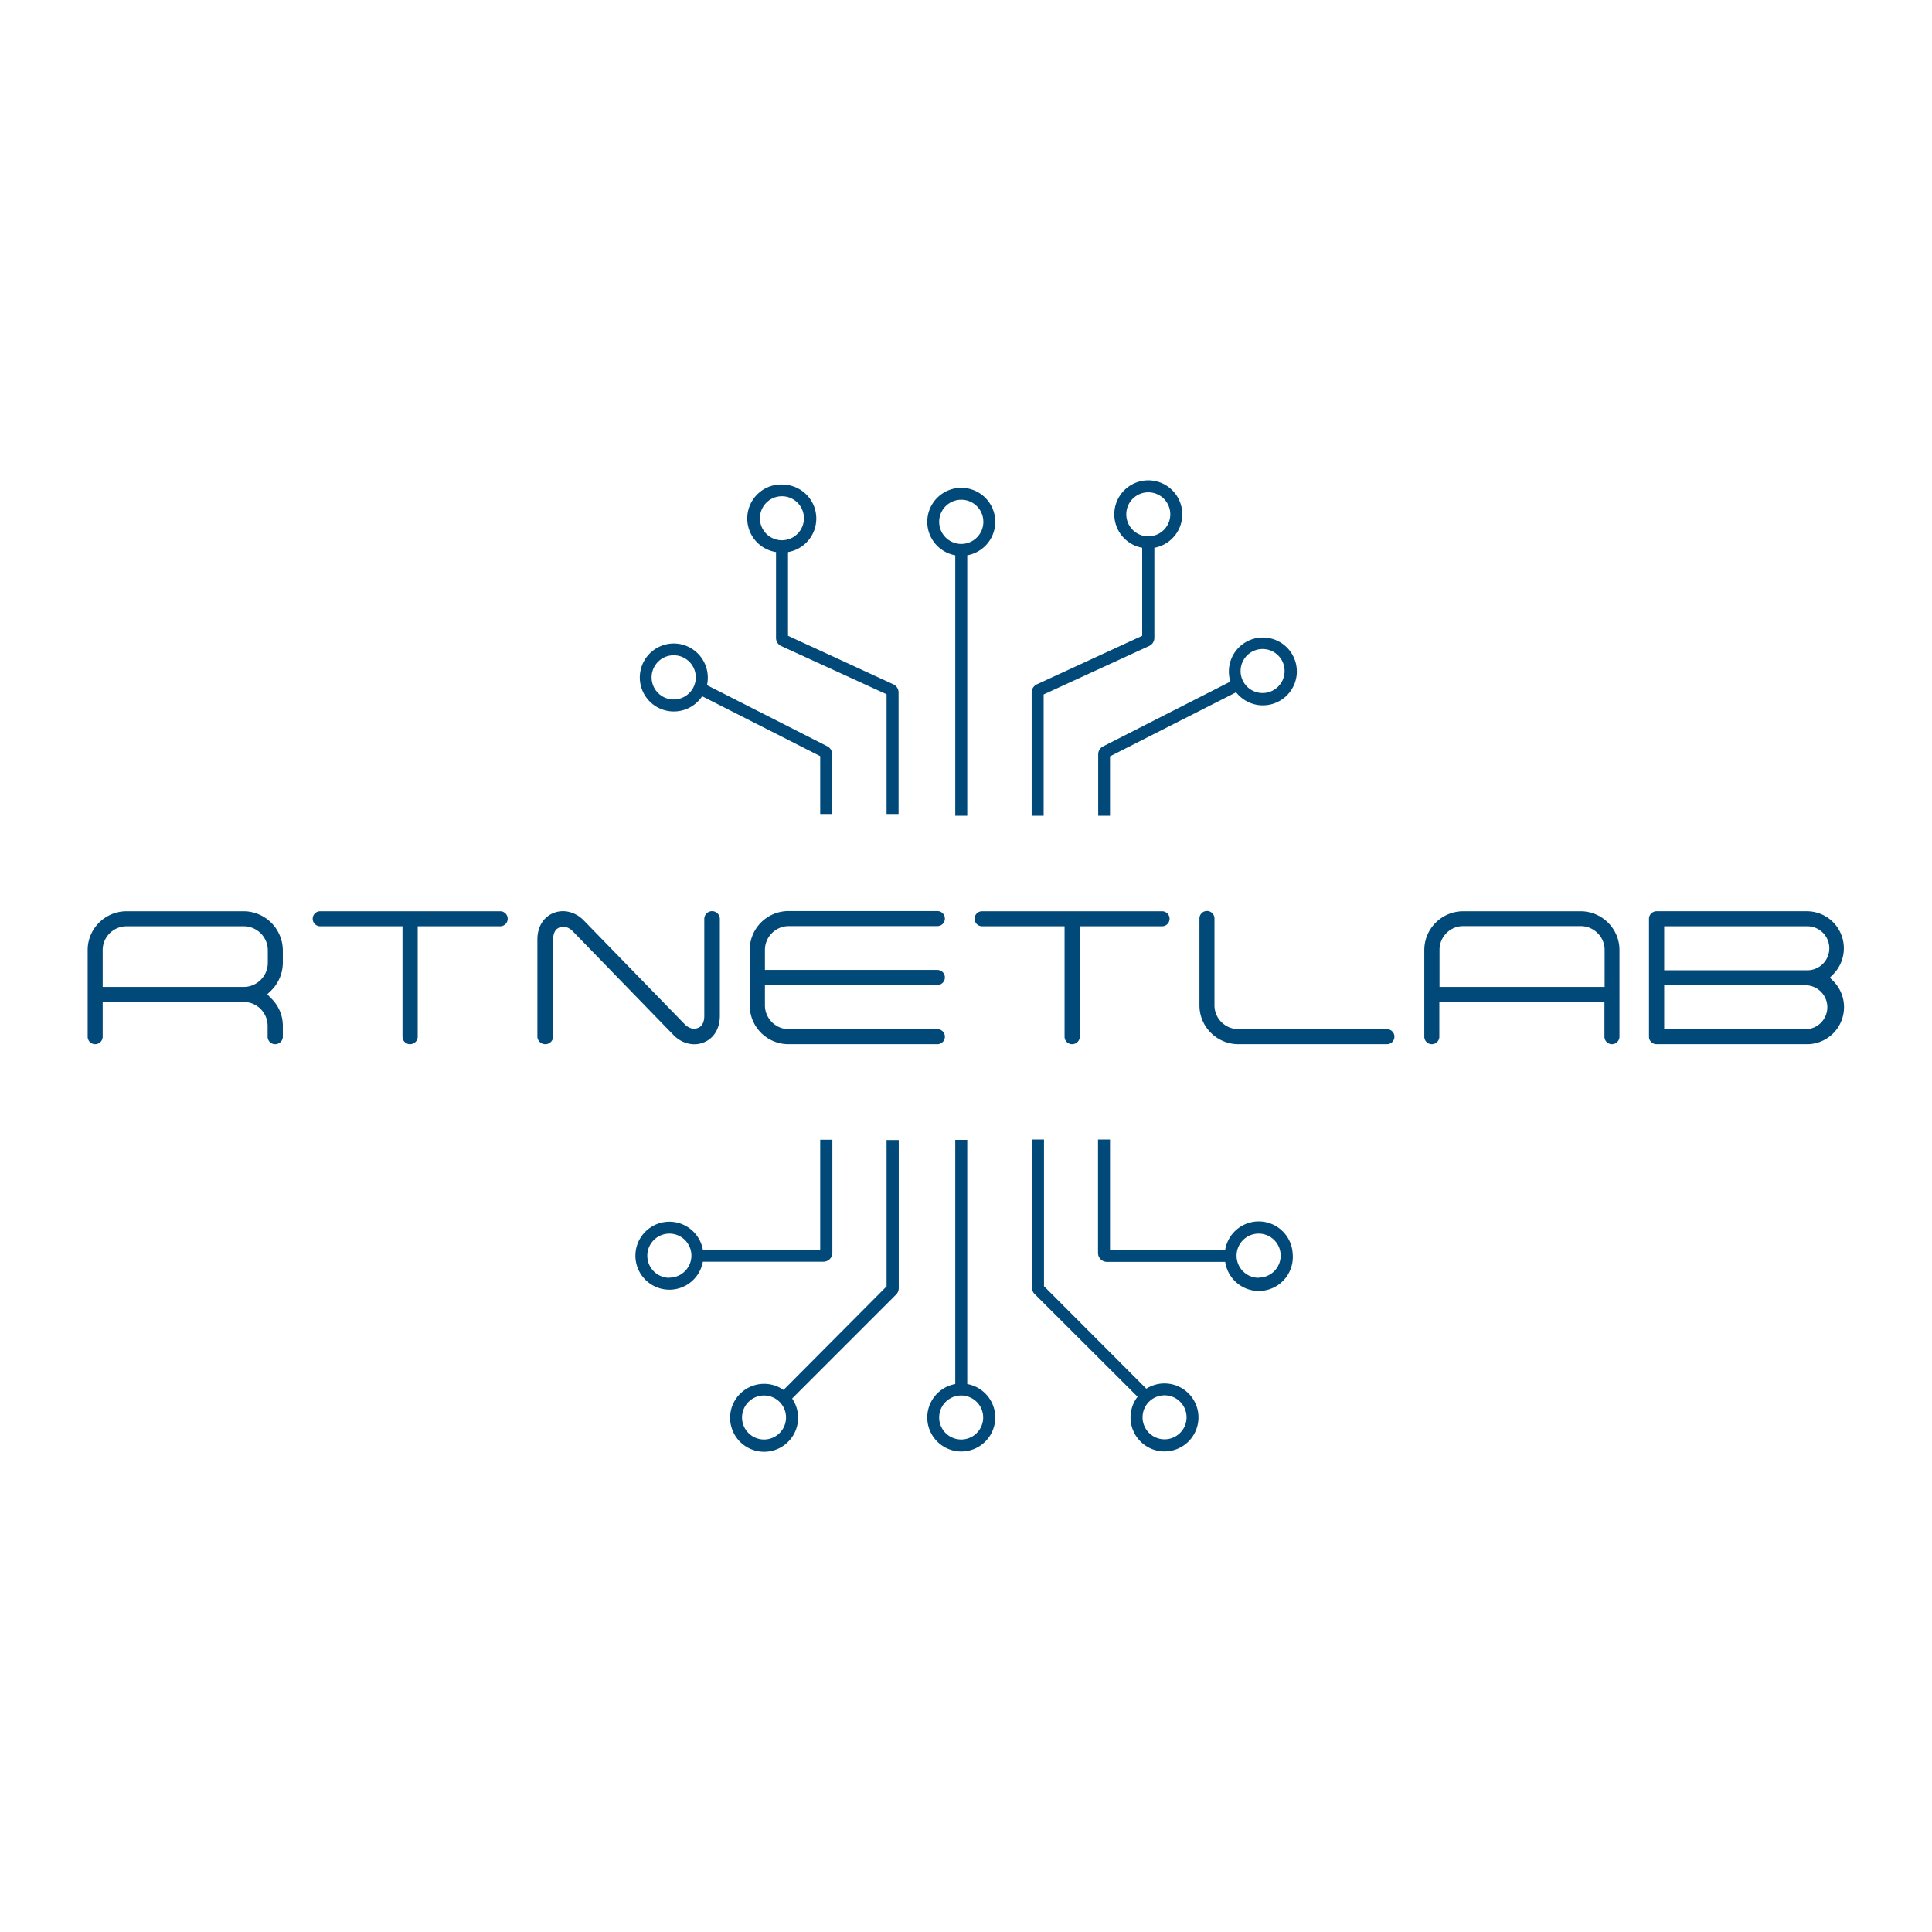 <svg xmlns="http://www.w3.org/2000/svg" xml:space="preserve" id="Calque_1" x="0" y="0" version="1.0" viewBox="0 0 1080 1080"><style>.st0{fill:#004979}</style><path d="M502.3 455v-68a5 5 0 0 0-2.8-4.4l-59-27.2v-46.8a19 19 0 0 0-2.1-37.7 19 19 0 0 0-4.6 37.7v48a5 5 0 0 0 2.8 4.5l59 27V455h6.7zm-6.7 182v82.1L438 777a19 19 0 0 0-29.8 14 19 19 0 1 0 34.6-9.2l58.2-58.2a5 5 0 0 0 1.4-3.5v-82.8h-6.7zm-68.5 167.7a12.3 12.3 0 1 1 0-24.6 12.3 12.3 0 0 1 0 24.6zm-2.3-515a12.3 12.3 0 1 1 24.6 0 12.3 12.3 0 0 1-24.6 0z" class="st0"/><path d="M465.2 455v-33.4a5 5 0 0 0-2.7-4.4L395.2 383a19.1 19.1 0 0 0-16.7-23.2 19 19 0 1 0 14 29.4l66 33.5V455h6.7zm-6.7 182v61.6h-65.6a19 19 0 1 0 0 6.7h67.4a5 5 0 0 0 5-4.9v-63.3h-6.8zm-81.9-246a12.3 12.3 0 1 1 0-24.7 12.3 12.3 0 0 1 0 24.7zm-2.4 323.3a12.3 12.3 0 1 1 0-24.7 12.3 12.3 0 0 1 0 24.6zM540.7 456V310.4a19 19 0 1 0-6.7 0V456h6.7zM534 637v136.7a19 19 0 1 0 6.7 0V637.2H534zm-9-345.3a12.3 12.3 0 1 1 24.7 0 12.3 12.3 0 0 1-24.7 0zm24.6 500.7a12.3 12.3 0 1 1-24.6 0 12.3 12.3 0 0 1 24.6 0zM583.4 456v-67.8l59-27.1a5 5 0 0 0 2.9-4.5v-50.4a19 19 0 1 0-6.8 0v49.2l-59 27.2a5 5 0 0 0-2.8 4.4v69h6.7zm-6.5 181v82.8a5 5 0 0 0 1.4 3.5l57.6 57.5a19 19 0 0 0 13.5 30.5 19 19 0 1 0-8.6-35L583.6 719v-82h-6.7zm52.7-349.5a12.3 12.3 0 1 1 24.6 0 12.3 12.3 0 0 1-24.6 0zM651 804.6a12.3 12.3 0 1 1 0-24.6 12.3 12.3 0 0 1 0 24.6z" class="st0"/><path d="M620.5 456v-33.2L691 387a19 19 0 0 0 33.9-10.3 19 19 0 1 0-37.1 4.3l-71.3 36.3a5 5 0 0 0-2.6 4.3V456h6.7zm-6.7 181v63.4a5 5 0 0 0 4.9 5h66.2a19 19 0 0 0 37.7-4.7 19 19 0 0 0-37.7-2.1h-64.4V637h-6.7zm92-274.2a12.3 12.3 0 1 1 0 24.6 12.3 12.3 0 0 1 0-24.6zm-2.2 351.5a12.3 12.3 0 1 1 0-24.7 12.3 12.3 0 0 1 0 24.6zM53.2 582.2a2.7 2.7 0 0 1-2.6-2.7v-48.4c0-11.1 9-20.2 20.2-20.2h65.4c11.2 0 20.3 9.2 20.3 20.4v6.9c0 5.5-2.2 10.6-6 14.5l-3.3 3.1 3.2 3.2c4 3.8 6.1 9 6.1 14.4v6.1c0 1.5-1.2 2.7-2.6 2.7a2.7 2.7 0 0 1-2.7-2.7v-6a15 15 0 0 0-14.9-15H56v21c0 1.5-1.2 2.7-2.7 2.7zm98-44v-7c0-8.2-6.8-15-15-15H70.8a15 15 0 0 0-15 15v22h80.4c8.2 0 15-6.8 15-15z" class="st0"/><path d="M153.8 583.7a4.2 4.2 0 0 1-4.2-4.2v-6c0-7.4-6-13.4-13.3-13.4H57.4v19.4a4.2 4.2 0 0 1-8.4 0v-48.4c0-12 9.8-21.7 21.8-21.7h65.4a22 22 0 0 1 21.9 21.9v6.9a22 22 0 0 1-6.6 15.6l-2.1 2 2 2.1c4.3 4.1 6.7 9.7 6.7 15.5v6.1c0 2.4-2 4.2-4.3 4.2zM54.3 557h82c9 0 16.4 7.4 16.4 16.4v6.1c0 .6.6 1.2 1.2 1.2s1-.6 1-1.2v-6c0-5.1-2-9.9-5.5-13.4l-4.4-4.3 4.3-4.2c3.7-3.6 5.7-8.4 5.7-13.4v-7c0-10.3-8.5-18.7-18.8-18.7H70.8A18.7 18.7 0 0 0 52 531v48.4c0 .6.5 1.2 1.1 1.2.6 0 1.1-.6 1.1-1.2V557zm81.9-2.2H54.3V531c0-9 7.4-16.4 16.5-16.4h65.4c9.1 0 16.5 7.4 16.5 16.6v6.9c0 9.1-7.4 16.6-16.5 16.6zm-78.8-3.1h78.8c7.4 0 13.5-6 13.5-13.5v-7c0-7.4-6.1-13.4-13.5-13.4H70.8c-7.4 0-13.4 6-13.4 13.3v20.6zm169.2 27.8v-63.3h-47.7a2.7 2.7 0 0 1-2.6-2.6c0-1.5 1.2-2.7 2.6-2.7h100.7a2.6 2.6 0 0 1 0 5.3h-47.7v63.3a2.7 2.7 0 1 1-5.3 0z" class="st0"/><path d="M229.3 583.7a4.2 4.2 0 0 1-4.3-4.2v-61.7h-46a4.2 4.2 0 0 1 0-8.4h100.6a4.2 4.2 0 0 1 0 8.4h-46.1v61.7c0 2.4-2 4.2-4.3 4.2zm-50.4-71.2c-.6 0-1 .5-1 1s.4 1.2 1 1.2h49.2v64.8c0 .6.5 1.2 1.2 1.2.6 0 1-.6 1-1.2v-64.8h49.3c.6 0 1-.5 1-1.1s-.4-1.1-1-1.1H178.9zm128.7 66.9a2.8 2.8 0 0 1-5.6 0v-54.2c0-6 2.6-11.5 8.4-13.6 5.2-1.8 10.8 0 14.6 3.8l56.8 58.4a8.4 8.4 0 0 0 8.7 2.4c3.5-1.2 4.8-4.8 4.8-8.3v-54.2a2.8 2.8 0 0 1 5.5 0v54.2c0 6-2.6 11.5-8.4 13.6-5.2 1.8-10.8 0-14.6-3.8L321 519.3a8.4 8.4 0 0 0-8.7-2.4c-3.5 1.2-4.8 4.8-4.8 8.3v54.3z" class="st0"/><path d="M304.8 583.7c-2.4 0-4.4-2-4.4-4.3v-54.2c0-7.3 3.6-12.9 9.5-15 5.5-2 11.8-.3 16.2 4.1l56.8 58.4c2 2 4.8 2.9 7 2 3.5-1.1 3.8-5.1 3.8-6.8v-54.2a4.3 4.3 0 0 1 8.7 0v54.2c0 7.3-3.6 12.9-9.5 15-5.5 2-11.8.3-16.2-4.1L320 520.4c-2-2-4.8-2.9-7-2-3.5 1.1-3.8 5.1-3.8 6.8v54.2c0 2.4-2 4.3-4.3 4.3zm9.8-71.2a12 12 0 0 0-3.7.6c-4.6 1.6-7.4 6.2-7.4 12v54.3c0 .7.6 1.3 1.3 1.3.6 0 1.2-.6 1.2-1.3v-54.2c0-5 2.1-8.5 5.8-9.8a10 10 0 0 1 10.3 2.8l56.9 58.4c3.5 3.6 8.5 5 12.9 3.4 4.6-1.7 7.4-6.2 7.4-12v-54.3a1.2 1.2 0 1 0-2.5 0v54.2c0 5-2.1 8.5-5.8 9.8a10 10 0 0 1-10.3-2.8l-56.9-58.4a13 13 0 0 0-9.2-4zM524 582.2h-83.2a20.3 20.3 0 0 1-20.2-20.2v-31c0-11 9.1-20.2 20.2-20.2H524c1.5 0 2.7 1.2 2.7 2.7 0 1.4-1.2 2.6-2.7 2.6h-83a15 15 0 0 0-15 15v12.7h98c1.5 0 2.7 1.2 2.7 2.6 0 1.5-1.2 2.7-2.7 2.7h-98V562a15 15 0 0 0 15 14.8h83a2.7 2.7 0 0 1 0 5.4z" class="st0"/><path d="M524 583.7h-83.2c-12 0-21.7-9.7-21.7-21.7v-31c0-12 9.7-21.7 21.7-21.7H524a4.2 4.2 0 0 1 0 8.4h-83c-7.4 0-13.4 6-13.4 13.3v11.2H524a4.2 4.2 0 0 1 0 8.4h-96.4V562c0 7.3 6 13.3 13.3 13.3H524a4.2 4.2 0 0 1 0 8.4zm-83.2-71.2a18.7 18.7 0 0 0-18.6 18.6V562c0 10.3 8.3 18.6 18.6 18.6H524c.6 0 1.1-.5 1.1-1s-.5-1.2-1-1.2h-83.2c-9 0-16.4-7.4-16.4-16.4v-14.3H524c.6 0 1.1-.5 1.1-1.2s-.5-1-1-1h-99.6V531c0-9 7.4-16.4 16.4-16.4H524c.6 0 1.1-.5 1.1-1.1s-.5-1.1-1-1.1h-83.2zm155.9 67v-63.3H549a2.7 2.7 0 0 1-2.7-2.6c0-1.5 1.2-2.7 2.7-2.7h100.6c1.5 0 2.7 1.2 2.7 2.7 0 1.4-1.2 2.6-2.7 2.6H602v63.3a2.7 2.7 0 1 1-5.3 0z" class="st0"/><path d="M599.3 583.7a4.2 4.2 0 0 1-4.2-4.2v-61.7H549a4.2 4.2 0 0 1 0-8.4h100.6a4.2 4.2 0 0 1 0 8.4h-46v61.7c0 2.4-2 4.2-4.3 4.2zM549 512.5c-.6 0-1.1.5-1.1 1s.5 1.2 1.1 1.2h49.2v64.8c0 .6.5 1.2 1.1 1.2.6 0 1.1-.6 1.1-1.2v-64.8h49.2c.7 0 1.2-.5 1.2-1.1s-.5-1.1-1.2-1.1H549zM677.4 562a15 15 0 0 0 14.9 14.9h83c1.5 0 2.7 1.2 2.7 2.6 0 1.5-1.2 2.7-2.7 2.7h-83A20.3 20.3 0 0 1 672 562v-48.4c0-1.5 1.1-2.7 2.6-2.7 1.4 0 2.6 1.1 2.7 2.5V562z" class="st0"/><path d="M775.4 583.7h-83.1c-12 0-21.8-9.7-21.8-21.7v-48.4a4.2 4.2 0 0 1 8.4-.3V562c0 7.3 6 13.3 13.4 13.3h83a4.2 4.2 0 0 1 0 8.4zm-100.7-71.2c-.6 0-1.1.5-1.1 1V562c0 10.3 8.4 18.6 18.7 18.6h83c.7 0 1.2-.5 1.2-1 0-.7-.5-1.2-1.1-1.2h-83.1c-9.1 0-16.5-7.4-16.5-16.4v-48.6c0-.5-.5-1-1-1zm123.1 67v-48.4c0-11 9-20.2 20.2-20.2h65.5c11.1 0 20.2 9.1 20.2 20.2v48.4c0 1.5-1.2 2.7-2.6 2.7a2.7 2.7 0 0 1-2.7-2.7v-21h-95.3v21c0 1.5-1.2 2.7-2.7 2.7a2.7 2.7 0 0 1-2.6-2.7zm100.6-48.4a15 15 0 0 0-14.9-14.9H818a15 15 0 0 0-14.9 15v22h95.3v-22z" class="st0"/><path d="M901 583.7a4.2 4.2 0 0 1-4.1-4.2v-19.4h-92.3v19.4a4.2 4.2 0 0 1-8.4 0v-48.4c0-12 9.8-21.7 21.8-21.7h65.5c12 0 21.8 9.7 21.8 21.7v48.4c0 2.4-2 4.2-4.2 4.2zM801.6 557H900v22.5c0 .6.5 1.1 1.2 1.1s1-.5 1-1V531c0-10.3-8.3-18.6-18.6-18.6H818a18.7 18.7 0 0 0-18.7 18.6v48.4c0 .6.5 1.1 1.1 1.1s1.2-.5 1.2-1V557zm98.5-2.2h-98.4V531c0-9 7.3-16.4 16.4-16.4h65.5c9 0 16.5 7.4 16.5 16.4v23.7zm-95.4-3.1H897V531c0-7.3-6-13.3-13.4-13.3H818c-7.4 0-13.3 6-13.3 13.3v20.6zm205.6-40.7a19.2 19.2 0 0 1 13.6 32.5l-3 3 3 3.2a19 19 0 0 1-13.6 32.5H926a2.7 2.7 0 0 1-2.6-2.7v-66c0-1.4 1.2-2.6 2.6-2.6h84.2zm0 32.9c7.6 0 13.8-6.3 13.8-13.8a14 14 0 0 0-13.8-13.9h-81.5V544h81.5zm13.8 19.1c0-7.5-6.2-13.8-13.7-13.8h-81.6V577h81.5a14 14 0 0 0 13.8-13.9z" class="st0"/><path d="M1010.3 583.7H926a4.2 4.2 0 0 1-4.2-4.2v-66c0-2.2 2-4.1 4.2-4.1h84.2a20.7 20.7 0 0 1 14.7 35.1l-2 2 2 2a20.7 20.7 0 0 1-14.8 35.2zm-84.1-71.2c-.7 0-1.2.5-1.2 1v66c0 .6.5 1.2 1.1 1.2h84.2a17.6 17.6 0 0 0 12.5-30l-4-4.1 4-4.2a17.6 17.6 0 0 0-12.6-30h-84zm84 66h-83v-30.8h83c8.6 0 15.5 7 15.5 15.3 0 8.5-7 15.4-15.4 15.4zm-79.9-3.2h80a12.3 12.3 0 0 0 0-24.5h-80v24.5zm80-29.9h-83v-30.7h83a15.4 15.4 0 0 1 0 30.7zm-80-3h80v1.5-1.5a12.3 12.3 0 0 0 0-24.6h-80v24.6z" class="st0"/></svg>